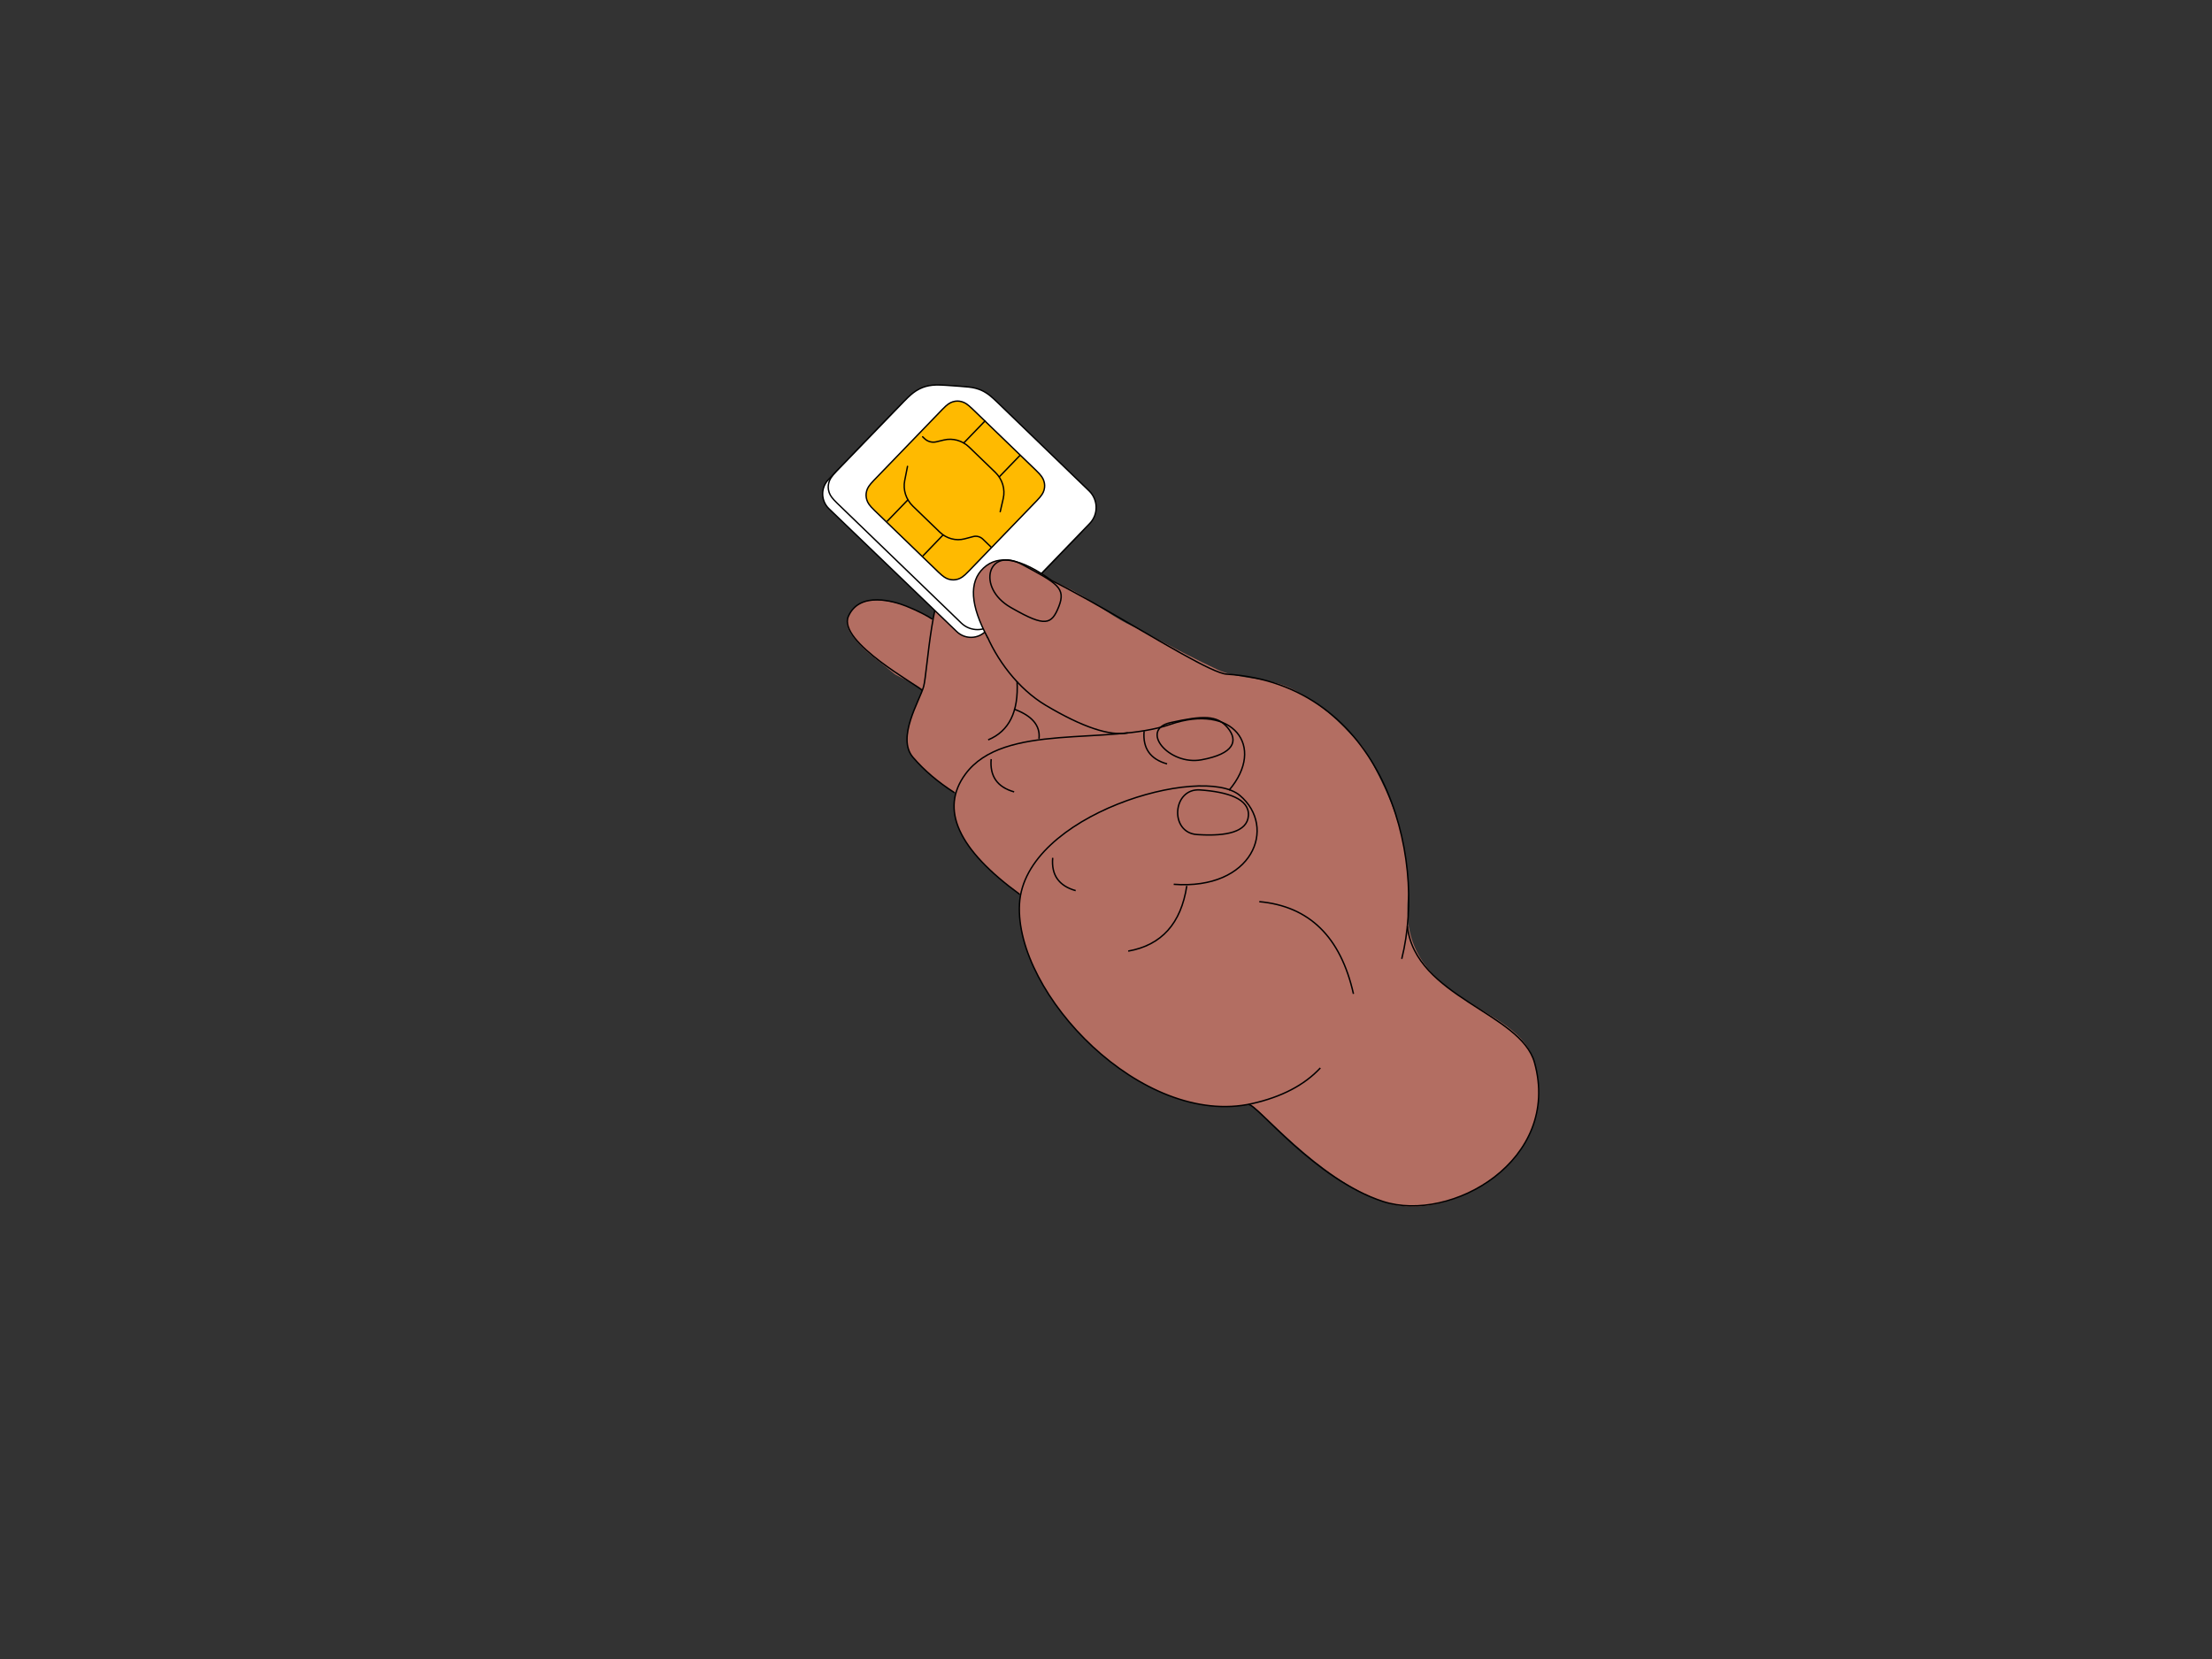 <svg width="1600" height="1200" viewBox="0 0 1600 1200" xmlns="http://www.w3.org/2000/svg"><rect x="0" y="0" width="1600" height="1200" fill="#333333" stroke="none"/><g transform="translate(588.893 256.909)" fill="none" fill-rule="evenodd"><g transform="rotate(-10 967.688 -25.369)"><path d="M365.642,290.459 C344.161,365.296 426.854,380.182 433.99,422.217 C446.258,494.483 356.884,531.176 311.243,507.001 C265.601,482.825 232.03,420.438 225.928,420.071 L225.754,420.066 L225.833,419.795 C145.292,421.248 72.96,310.721 87.645,248.264 C88.213,245.849 88.954,243.506 89.855,241.235 L89.033,241.482 C56.645,207.835 45.944,180.668 56.927,159.981 C56.381,160.256 55.827,160.53 55.268,160.803 C44.844,151.224 36.482,141.102 30.181,130.438 C21.5,115.746 38.84,94.685 45.249,83.971 C43.26,81.363 37.479,76.425 27.904,69.157 C18.959,58.619 12.047,51.978 7.342,44.95 C1.056,35.56 -2.38,28.269 1.902,21.884 C9.389,10.718 23.535,10.718 44.339,21.884 L46.164,23.104 L47.982,24.334 C55.049,29.148 59.638,32.671 61.751,34.902 L62.221,33.631 L62.936,31.742 C68.531,17.137 75.029,4.736 81.786,3.403 C88.43,2.091 93.878,4.724 95.604,12.86 C96.594,17.533 95.511,24.545 94.879,32.334 L94.765,33.656 L94.938,34.864 L95.413,32.611 C96.868,25.846 96.173,19.614 97.998,14.665 C100.447,8.021 105.605,3.537 109.148,1.739 C117.274,-2.386 127.725,0.323 143.8,15.34 C151.42,22.458 160.763,27.803 170.453,36.127 C181.279,45.426 192.578,57.678 203.177,64.711 C210.726,69.719 230.186,86.589 258.329,106.396 C271.409,115.602 292.604,118.225 306.389,127.623 C320.904,137.519 334.192,151.954 345.532,169.987 C348.367,174.495 351.073,177.028 353.139,182.634 C363.175,209.866 369.031,235.415 368.617,258.431 C368.36,272.714 367.127,285.286 365.642,290.459 Z" fill="#B36E62"/><path d="M210.365 167.061C198.959 161.559 194.878 152.813 198.121 140.821M97.912 167.779C86.507 162.277 82.425 153.531 85.668 141.539M129.338 245.841C117.932 240.339 113.851 231.593 117.094 219.601" stroke="#000" stroke-width="1.024"/><path d="M281.344,402.909 C267.817,413.092 250.143,418.693 228.322,419.714 C146.79,423.529 72.809,311.364 87.645,248.264 C102.481,185.164 235.498,171.276 258.283,198.695 C281.067,226.114 255.448,267.835 199.966,253.652" stroke="#000" stroke-width="1.024"/><path d="M89.033,241.482 C50.592,201.546 42.701,170.739 65.359,149.061 C99.346,116.545 170.485,146.859 217.576,139.307 C264.668,131.755 283.341,166.968 251.223,193.594" stroke="#000" stroke-width="1.024"/><path d="M353.04,335.431 C385.207,263.183 373.078,137.128 264.208,110.655 C243.632,105.652 130.184,-8.939 109.148,1.739 C83.025,15 96.309,79.913 131.283,110.067 C154.599,130.17 172.939,140.162 186.304,140.044" stroke="#000" stroke-width="1.024"/><path d="M96.079 22.946C98.31 7.709 90.803 1.623 81.786 3.403 65.776 6.563 51.22 71.851 46.672 81.372 42.125 90.894 20.73 114.441 30.181 130.438 36.482 141.102 44.844 151.224 55.268 160.803M113.872 89.386C111.259 111.224 101.944 123.915 85.927 127.459" stroke="#000" stroke-width="1.024"/><path d="M108.186 108.785C120.268 115.762 124.972 123.848 122.298 133.043M61.264 34.408C58.575 31.773 52.217 26.761 44.339 21.884 36.46 17.006 13.133 5.135 1.902 21.884-9.328 38.632 43.676 80.63 45.249 83.971M225.754 420.066C231.161 420.066 263.624 481.725 309.265 505.901 354.907 530.076 441.762 499.085 434.582 425.867 430.932 388.652 357.963 364.37 361.14 312.955M209.079 256.442C200.283 282.497 183.645 295.524 159.166 295.524" stroke="#000" stroke-width="1.024"/><path d="M314.246,354.29 C312.281,312.1 293.785,286.258 258.756,276.766" stroke="#000" stroke-width="1.024"/></g><g transform="rotate(44 48.626 120.354)" stroke="#000"><path d="M158,124.858 L158,25.729 C158,16.582 150.642,9.15 141.508,9.002 L141.231,9 L49.218,9.002 L48.12,9.01 L47.326,9.019 C42.965,9.077 40.926,9.276 38.856,9.671 L38.494,9.741 C35.834,10.275 33.475,11.133 31.097,12.433 L30.393,12.829 L30.005,13.056 L29.613,13.294 C27.742,14.452 25.628,16.057 21.393,19.616 L14.337,25.544 C9.159,29.894 7.027,32.14 5.15,34.783 C3.273,37.426 1.986,40.185 1.167,43.318 L0.999,43.989 L0.929,44.291 L0.862,44.589 C0.286,47.23 0.022,50.176 5.09317033e-11,55.559 L5.09317033e-11,125.13 C5.09317033e-11,133.26 6.541,139.867 14.66,139.998 L14.938,140 L143.126,139.728 C151.346,139.711 158,133.059 158,124.858 Z" stroke-width=".998" fill="#FFF"/><path d="M141.231,133 C150.492,133 158,125.531 158,116.317 L158,16.683 C158,7.561 150.642,0.149 141.508,0.002 L141.231,0 L49.218,0.002 L48.12,0.01 C43.023,0.056 40.891,0.267 38.612,0.716 L38.494,0.739 C35.834,1.271 33.475,2.127 31.097,3.424 L30.393,3.818 L30.005,4.045 C28.028,5.222 25.926,6.789 21.393,10.586 L14.337,16.498 C9.159,20.836 7.027,23.077 5.15,25.712 C3.273,28.348 1.986,31.099 1.167,34.223 L0.999,34.893 L0.929,35.194 C0.306,37.907 0.023,40.86 7.27595761e-12,46.431 L7.27595761e-12,116.651 C7.27595761e-12,122.336 0.596,124.397 1.716,126.476 C2.835,128.554 4.478,130.185 6.571,131.297 L7.02,131.527 L7.217,131.622 C9.094,132.508 11.251,132.983 16.203,133 L141.231,133 Z" stroke-width=".998" fill="#FFF"/><path d="M39.263,16 L103.478,16 C108.876,16 110.833,16.557 112.806,17.603 C114.779,18.649 116.328,20.183 117.383,22.139 L117.483,22.328 C118.474,24.223 119,26.207 119,31.383 L119,102.617 C119,107.966 118.438,109.906 117.383,111.861 C116.328,113.817 114.779,115.351 112.806,116.397 L112.615,116.497 C110.735,117.462 108.768,117.982 103.737,118 L39.522,118 C34.124,118 32.167,117.443 30.194,116.397 C28.221,115.351 26.672,113.817 25.617,111.861 L25.517,111.672 C24.526,109.777 24,107.793 24,102.617 L24,31.383 C24,26.034 24.562,24.094 25.617,22.139 C26.672,20.183 28.221,18.649 30.194,17.603 L30.385,17.503 C32.265,16.538 34.232,16.018 39.263,16 Z" stroke-width=".998" fill="#FFBA00"/><path d="M27.5 55.5 29.362 55.5C32.506 55.5 35.427 53.921 37.088 51.324L40.174 46.5C43.754 40.903 50.05 37.5 56.825 37.5L83.19 37.5C90.299 37.5 96.875 41.168 100.467 47.137L105.5 55.5M34.5 78.5 40.177 87.313C43.857 93.026 50.329 96.5 57.294 96.5L84.38 96.5C91.066 96.5 97.25 93.074 100.629 87.5L103.96 82.004C105.275 79.834 107.683 78.5 110.286 78.5L118.5 78.5 118.5 78.5" stroke-width=".998" stroke-linecap="round"/><line x1="87.5" y1="16" x2="87.5" y2="38" stroke-width=".998"/><line x1="52" y1="15.5" x2="52" y2="38.5" stroke-width=".998"/><line x1="87.459" y1="96.146" x2="87.5" y2="117.5" stroke-width=".998"/><line x1="51.5" y1="95.5" x2="51.5" y2="117.5" stroke-width=".998"/><path d="M166.797,65.496 C139.742,69.226 125.853,78.455 125.131,93.184 C124.409,107.913 136.97,119.352 162.815,127.503" fill="#B36E62"/></g><path d="M277.934,347.512 L279.725,347.502 C298.913,347.271 314.182,343.242 314.182,331.341 C314.182,319.071 297.953,315.169 277.934,315.169 C257.915,315.169 257.915,347.512 277.934,347.512 Z" stroke="#000" stroke-width="1.024" transform="rotate(4 288.551 331.34)"/><path d="M280.202 292.677C303.849 288.318 306.9 278.975 299.183 269.576 291.466 260.178 281.018 260.665 257.921 265.743 234.823 270.821 256.556 297.037 280.202 292.677ZM142.036 182.366 143.506 183.21C167.129 196.684 171.763 195.032 176.987 181.782 182.319 168.262 175.571 164.935 150.642 151.482 125.713 138.029 117.132 167.986 142.036 182.366Z" stroke="#000" stroke-width="1.024"/></g></svg>
